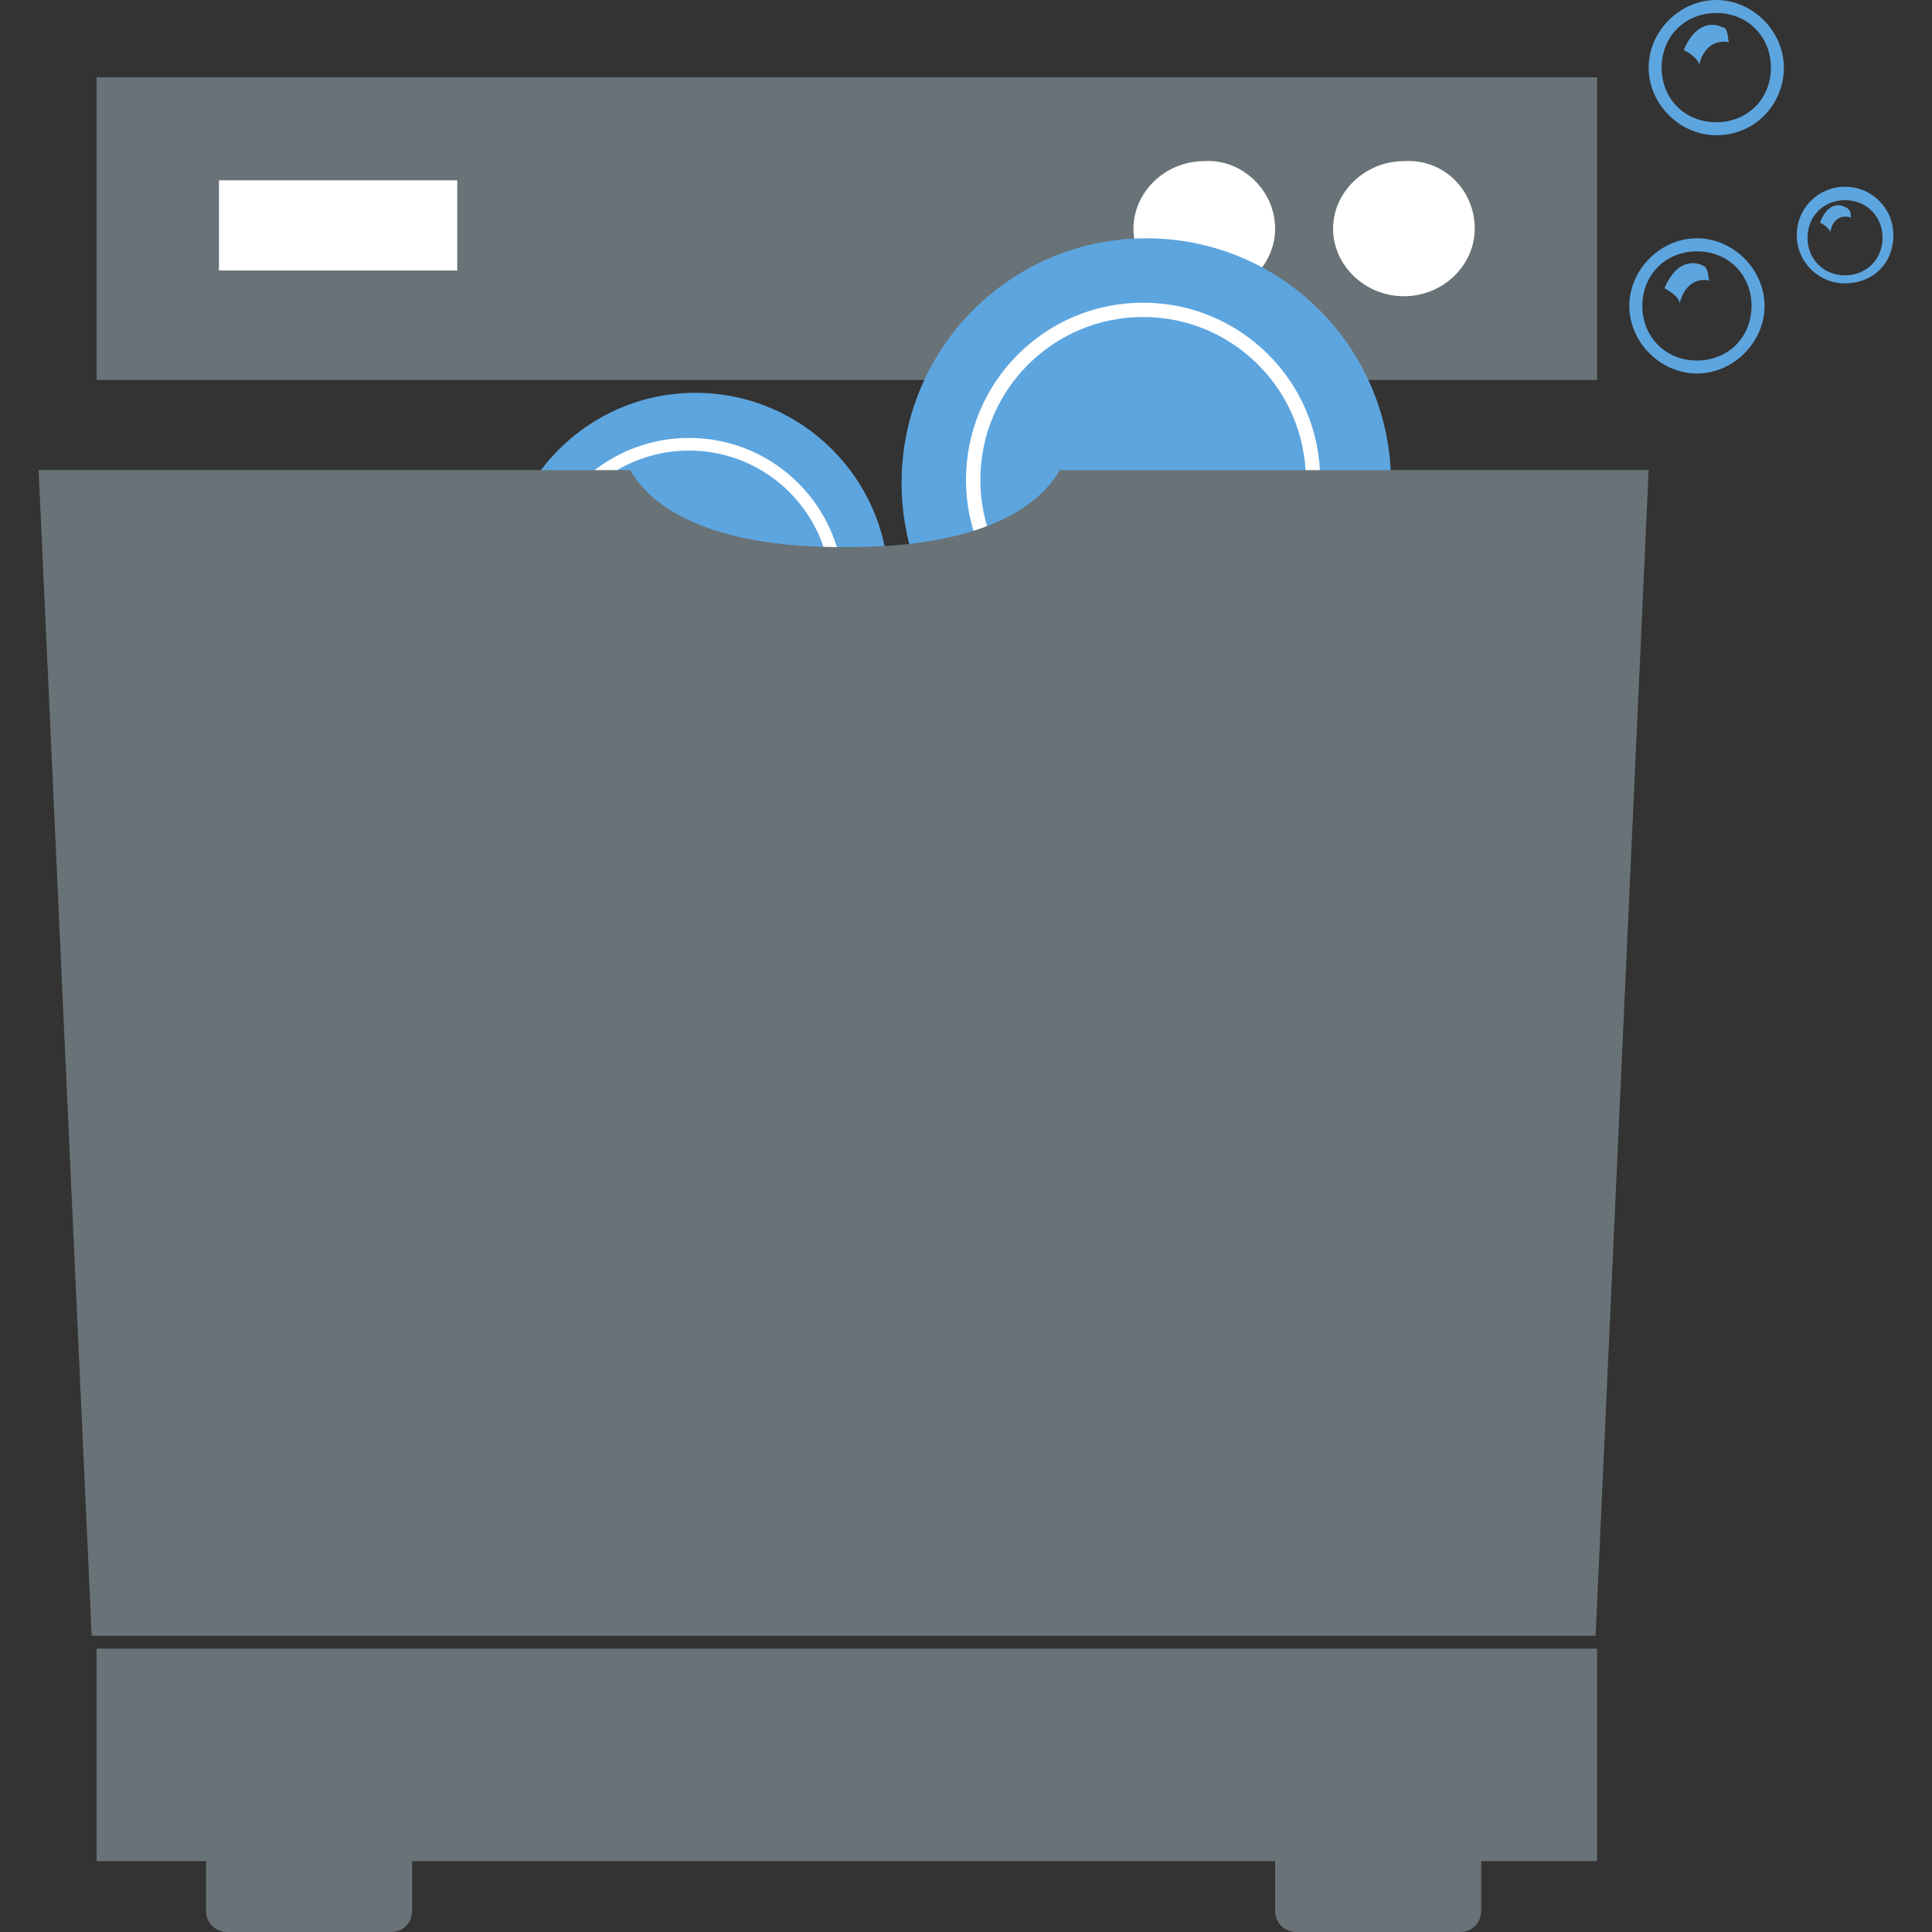 <?xml version="1.0" encoding="UTF-8"?>
<svg width="130px" height="130px" viewBox="0 0 130 130" version="1.1" xmlns="http://www.w3.org/2000/svg" xmlns:xlink="http://www.w3.org/1999/xlink">
    <rect x="0" y="0" width="130" height="130" fill="#333333" stroke="none"/>
    <!-- Generator: sketchtool 56.2 (101010) - https://sketch.com -->
    <title>C319121C-E0D8-49A7-867A-F52AE0ED7225</title>
    <desc>Created with sketchtool.</desc>
    <g id="Home" stroke="none" stroke-width="1" fill="none" fill-rule="evenodd">
        <g id="icon-sticker-sheet" transform="translate(-155, -301)">
            <g id="2" transform="translate(130, 301)">
                <g id="icons/dishwasher" transform="translate(25, 0)">
                    <g>
                        <path d="M85.8,125.233 L27.733,125.233 L27.733,128.584 C27.733,129.292 27.2,130 26.311,130 L15.289,130 C14.58,130 13.867,129.467 13.867,128.584 L13.867,125.233 L6.5,125.233 L6.5,110.933 L107.467,110.933 L107.467,125.233 L99.667,125.233 L99.667,128.584 C99.667,129.292 99.137,130 98.244,130 L87.226,130 C86.513,130 85.8,129.467 85.8,128.584 L85.8,125.233 Z M6.5,25.567 L6.5,5.2 L107.467,5.2 L107.467,25.567 L6.5,25.567 Z" id="Gray" fill="#697377"></path>
                        <path d="M99.233,15.388 C99.233,17.834 97.116,19.933 94.467,19.933 C91.821,19.933 89.7,17.834 89.7,15.388 C89.7,12.943 91.821,10.843 94.467,10.843 C97.116,10.67 99.233,12.766 99.233,15.388 Z M85.8,15.388 C85.8,17.834 83.679,19.933 81.033,19.933 C78.387,19.933 76.267,17.834 76.267,15.388 C76.267,12.943 78.387,10.843 81.033,10.843 C83.504,10.67 85.8,12.766 85.8,15.388 Z M14.733,18.2 L14.733,12.133 L30.767,12.133 L30.767,18.2 L14.733,18.2 Z" id="White" fill="#FFFFFF"></path>
                        <path d="M114.185,16.911 C112.083,16.911 110.509,18.485 110.509,20.587 C110.509,22.685 112.083,24.259 114.185,24.259 C116.284,24.259 117.858,22.685 117.858,20.587 C117.858,18.485 116.284,16.911 114.185,16.911 Z M114.185,25.133 C111.736,25.133 109.633,23.032 109.633,20.587 C109.633,18.135 111.736,16.033 114.185,16.033 C116.631,16.033 118.733,18.135 118.733,20.587 C118.733,23.032 116.631,25.133 114.185,25.133 Z M114.559,17.855 C115.073,18.025 114.903,19.054 115.073,18.884 C113.36,18.541 113.02,20.427 113.02,20.427 C113.02,19.911 111.994,19.397 111.994,19.397 C113.02,16.999 114.559,17.855 114.559,17.855 Z M115.483,0.874 C113.38,0.874 111.806,2.449 111.806,4.552 C111.806,6.651 113.38,8.226 115.483,8.226 C117.586,8.226 119.161,6.651 119.161,4.552 C119.161,2.449 117.586,0.874 115.483,0.874 Z M115.483,9.1 C113.033,9.1 110.933,7.001 110.933,4.552 C110.933,2.099 113.033,0 115.483,0 C117.934,0 120.033,2.099 120.033,4.552 C120.033,7.001 118.108,9.1 115.483,9.1 Z M115.863,1.822 C116.373,1.822 116.206,2.848 116.373,2.848 C114.663,2.508 114.324,4.394 114.324,4.394 C114.324,3.878 113.294,3.365 113.294,3.365 C114.324,0.962 115.863,1.822 115.863,1.822 Z M124.15,13.469 C122.702,13.469 121.624,14.553 121.624,15.996 C121.624,17.442 122.702,18.526 124.15,18.526 C125.594,18.526 126.672,17.442 126.672,15.996 C126.672,14.553 125.594,13.469 124.15,13.469 Z M124.15,19.067 C122.344,19.067 120.9,17.621 120.9,15.817 C120.9,14.009 122.344,12.567 124.15,12.567 C125.952,12.567 127.4,14.009 127.4,15.817 C127.4,17.803 125.952,19.067 124.15,19.067 Z M124.172,13.945 C124.681,14.115 124.515,14.801 124.515,14.631 C123.315,14.288 123.142,15.658 123.142,15.658 C123.142,15.318 122.459,14.971 122.459,14.971 C123.142,13.259 124.172,13.945 124.172,13.945 Z M46.8,26.433 C53.978,26.433 59.8,32.253 59.8,39.433 C59.8,46.614 53.978,52.433 46.8,52.433 C39.618,52.433 33.8,46.614 33.8,39.433 C33.8,32.253 39.618,26.433 46.8,26.433 Z M77.133,16.033 C86.23,16.033 93.6,23.406 93.6,32.502 C93.6,41.594 86.23,48.967 77.133,48.967 C68.037,48.967 60.667,41.594 60.667,32.502 C60.667,23.406 68.037,16.033 77.133,16.033 Z" id="Accent" fill="#5DA5DF" fill-rule="nonzero"></path>
                        <path d="M46.367,29.467 C52.111,29.467 56.767,34.124 56.767,39.868 C56.767,45.61 52.11,50.267 46.367,50.267 C40.623,50.267 35.967,45.61 35.967,39.868 C35.967,34.124 40.623,29.467 46.367,29.467 Z M46.367,30.317 C41.093,30.317 36.818,34.593 36.818,39.868 C36.818,45.141 41.094,49.417 46.367,49.417 C51.64,49.417 55.915,45.141 55.915,39.868 C55.915,34.593 51.64,30.317 46.367,30.317 Z M76.915,20.367 C83.497,20.367 88.833,25.702 88.833,32.283 C88.833,38.864 83.497,44.2 76.915,44.2 C70.333,44.2 65,38.865 65,32.283 C65,25.702 70.333,20.367 76.915,20.367 Z M76.915,21.331 C70.867,21.331 65.966,26.234 65.966,32.283 C65.966,38.333 70.867,43.235 76.915,43.235 C82.963,43.235 87.867,38.332 87.867,32.283 C87.867,26.235 82.963,21.331 76.915,21.331 Z" id="White" fill="#FFFFFF"></path>
                        <path d="M71.311,31.633 C68.278,36.814 59.18,36.814 56.855,36.814 C54.534,36.814 45.436,36.814 42.399,31.633 L2.6,31.633 L6.168,110.067 L107.365,110.067 L110.933,31.633 L71.311,31.633 Z" id="Gray" fill="#697377"></path>
                    </g>
                </g>
            </g>
        </g>
    </g>
</svg>